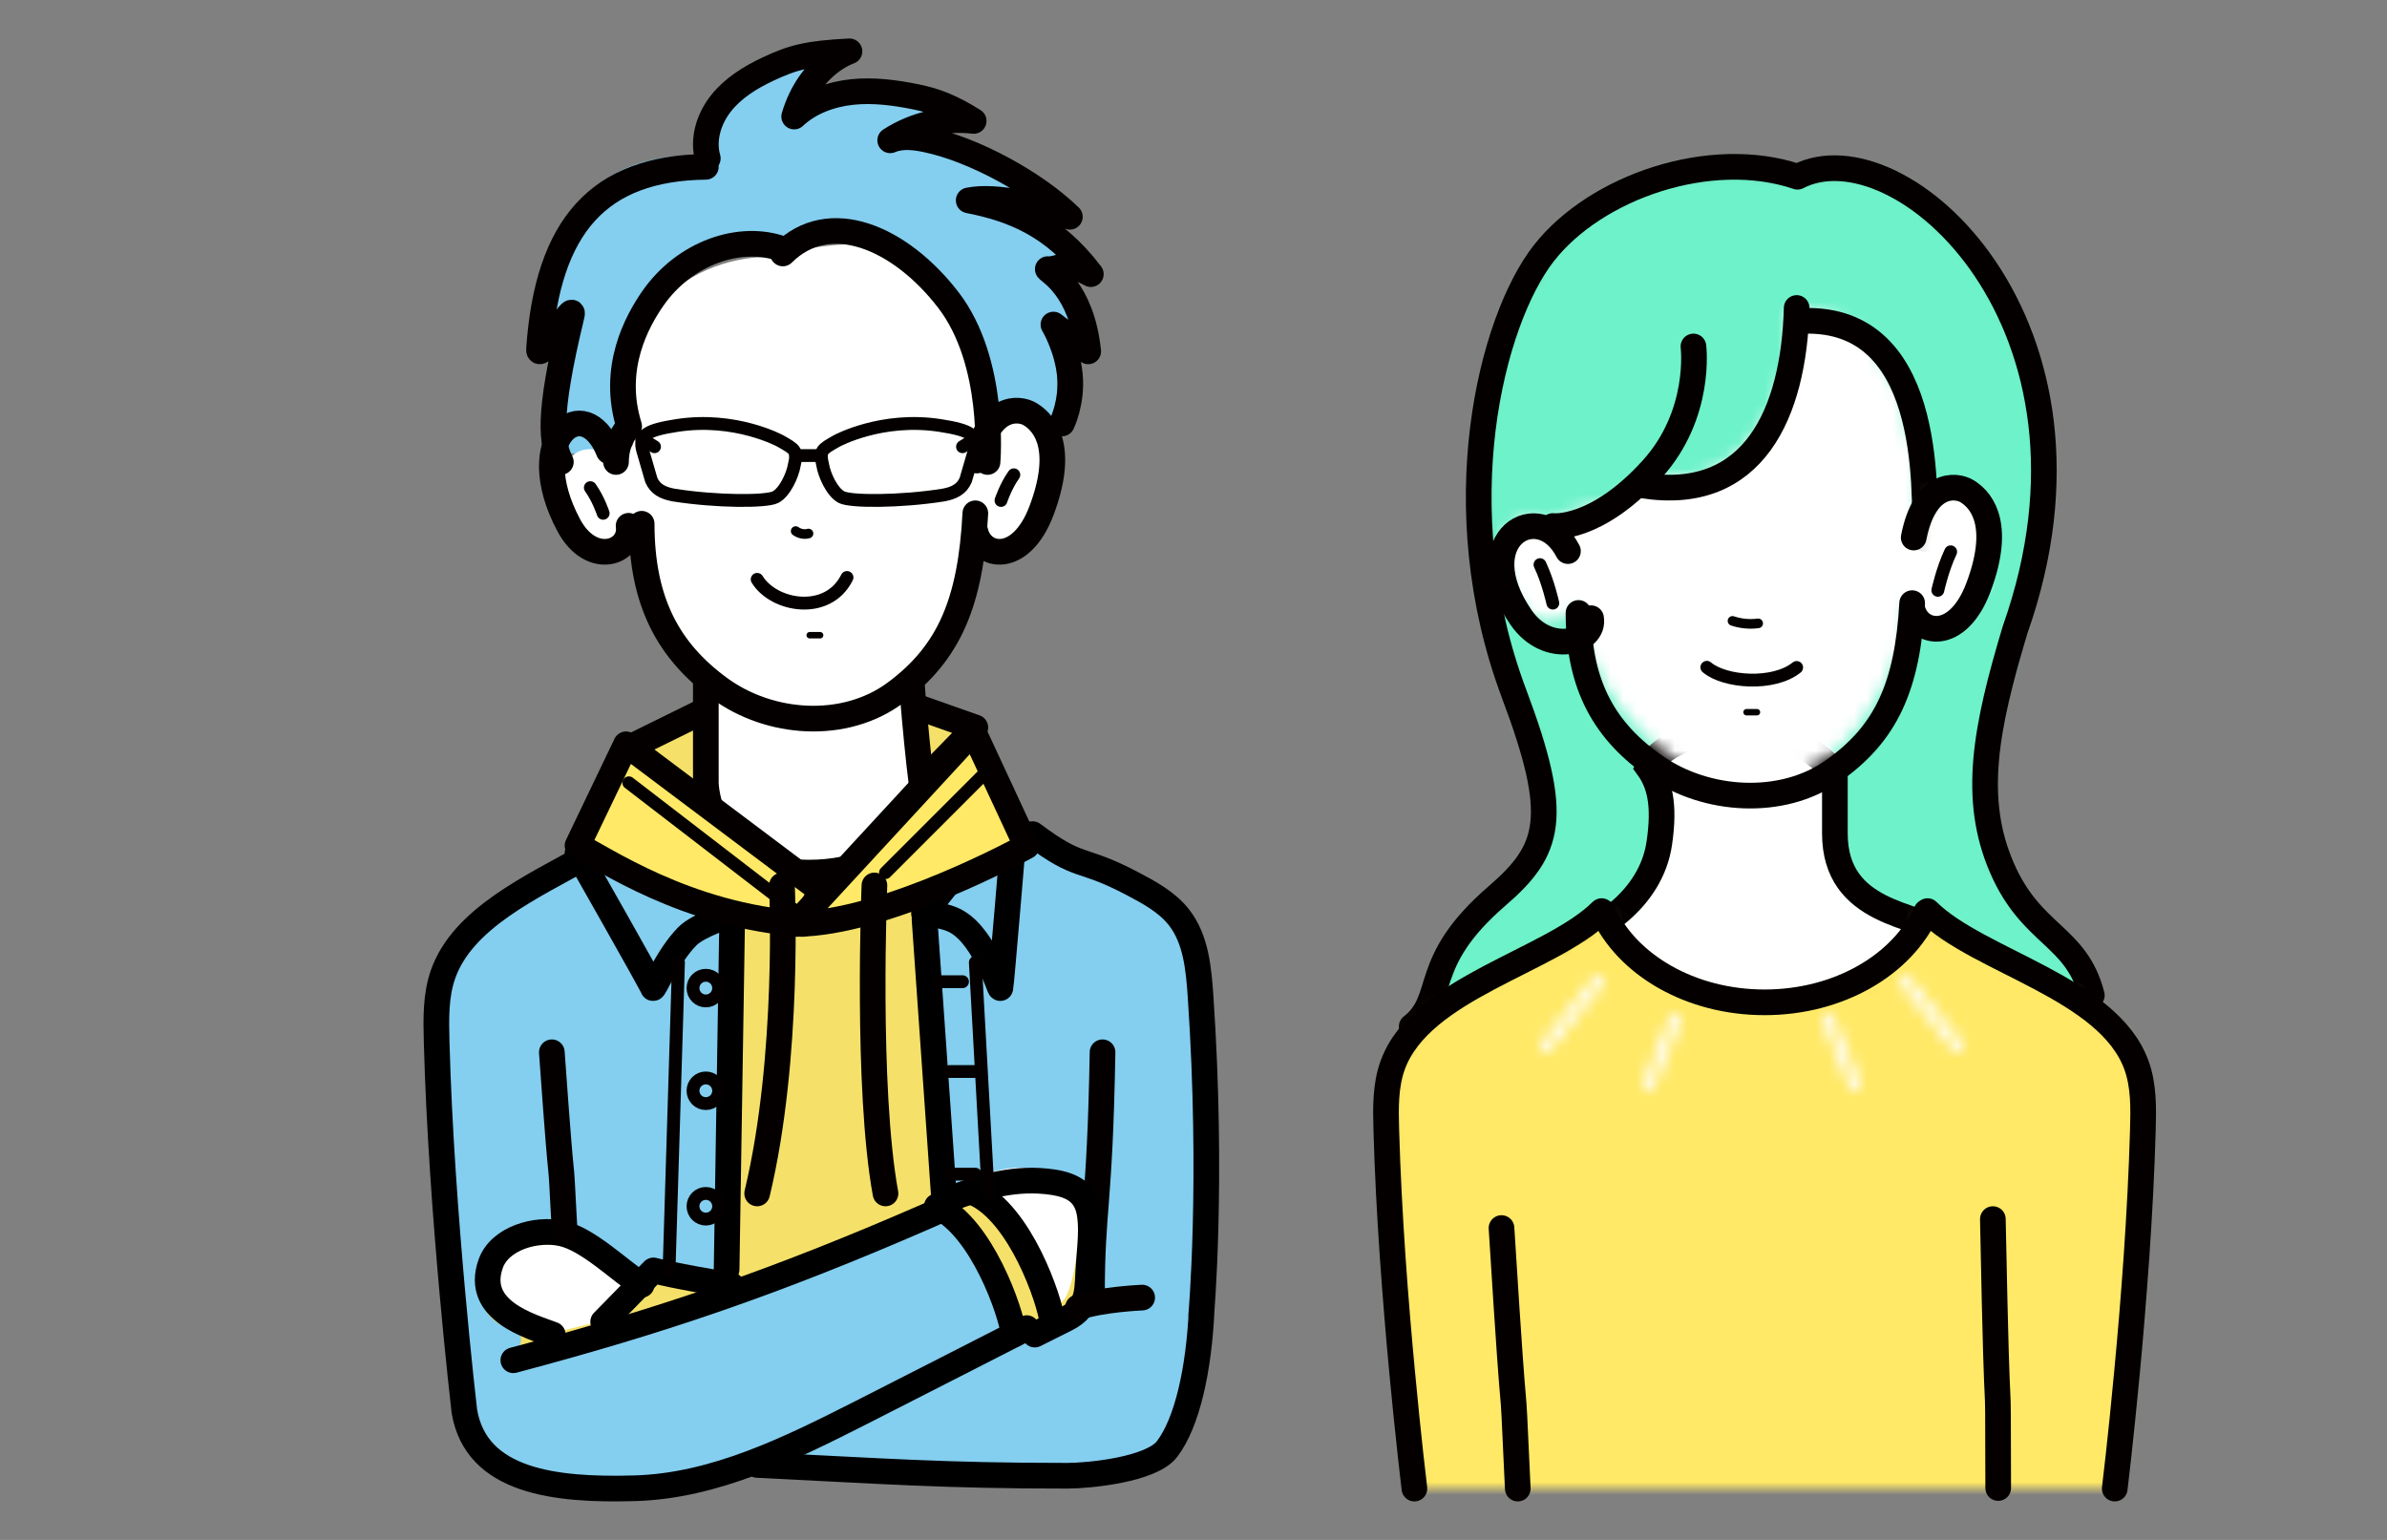 <?xml version="1.0" encoding="UTF-8"?>
<svg width="186px" height="120px" viewBox="0 0 186 120" version="1.1" xmlns="http://www.w3.org/2000/svg" xmlns:xlink="http://www.w3.org/1999/xlink">
    <rect x="0" y="0" width="186" height="120" fill="#808080" stroke="none"/>
    <title>mentor</title>
    <defs>
        <path d="M10.28,6.755 C6.215,11.974 2.495,26.481 7.987,41.085 L7.987,41.085 C11.592,50.672 10.837,53.209 6.654,56.816 L6.654,56.816 C0.585,62.048 2.803,64.796 0,67 L0,67 L53,64.566 C51.786,59.83 48.304,59.979 45.983,54.603 L45.983,54.603 C43.667,49.236 44.711,43.752 47.017,36.086 L47.017,36.086 C55.439,12.281 38.036,-3.382 30.065,0.772 L30.065,0.772 C28.512,0.245 26.841,0 25.14,0 L25.14,0 C19.446,0 13.409,2.737 10.28,6.755 L10.28,6.755 Z" id="path-1"></path>
        <path d="M14.209,0 C8.779,0 7.416,2.807 7.416,2.807 L7.416,2.807 C8.293,4.017 8.755,5.619 8.293,8.727 L8.293,8.727 C7.647,13.089 3.464,15.795 0.244,16.579 L0.244,16.579 C-1.979,17.122 11.625,26 15.094,26 L15.094,26 C18.312,26 32.71,17.014 30.832,15.795 L30.832,15.795 C28.417,14.224 21.978,14.273 21.978,7.942 L21.978,7.942 L21.978,3.231 C21.978,3.231 19.854,0.041 14.327,0 L14.327,0 C14.287,0 14.248,0 14.209,0 L14.209,0 Z" id="path-3"></path>
        <path d="M42.097,0.068 C40.234,4.174 35.297,7.107 29.5,7.107 L29.5,7.107 C23.702,7.107 18.763,4.172 16.902,0.065 L16.902,0.065 L16.803,0 C12.824,3.939 2.744,5.944 0.529,11.984 L0.529,11.984 C-0.064,13.598 -0.023,15.358 0.025,17.071 L0.025,17.071 C0.383,30.031 2.215,45 2.215,45 L2.215,45 L56.785,45 C56.785,45 58.618,30.031 58.976,17.071 L58.976,17.071 C59.022,15.358 59.064,13.598 58.471,11.984 L58.471,11.984 C56.257,5.944 46.177,3.939 42.197,0 L42.197,0 L42.097,0.068 Z" id="path-5"></path>
        <path d="M22.099,0.563 C22.448,1.658 22.14,2.1 22.146,2.587 L22.146,2.587 C22.193,7.12 19.625,10.963 16.559,12.531 L16.559,12.531 C15.407,13.121 14.343,13.096 13.342,13.069 L13.342,13.069 C12.09,13.037 10.938,13.005 9.842,14.178 L9.842,14.178 C8.33,15.798 4.98,15.211 3.596,16.913 L3.596,16.913 C2.586,15.513 -0.288,16.614 0.023,18.805 L0.023,18.805 C0.388,21.366 0.776,23.441 3.242,24.363 L3.242,24.363 C4.025,24.656 5.3,24.008 5.774,23.453 L5.774,23.453 C7.199,31.139 14.677,39.329 22.851,36.387 L22.851,36.387 C26.722,34.994 29.065,31.364 30.624,27.771 L30.624,27.771 C31.319,26.17 31.634,24.504 31.757,22.809 L31.757,22.809 C32.016,23.192 32.345,23.493 32.777,23.719 L32.777,23.719 C33.972,24.341 35.44,23.915 36.383,23.043 L36.383,23.043 C38.306,21.266 38.215,17.878 37.633,15.545 L37.633,15.545 C37.264,14.063 35.318,13.623 34.262,14.661 L34.262,14.661 C33.655,15.256 33.086,15.879 32.53,16.513 L32.53,16.513 L32.53,11.902 C32.53,11.223 32.246,10.727 31.833,10.405 L31.833,10.405 C31.772,9.711 31.688,9.028 31.57,8.357 L31.57,8.357 C31.445,7.65 31.205,6.994 30.891,6.375 L30.891,6.375 C30.625,5.457 30.128,4.617 29.4,3.981 L29.4,3.981 C29.375,3.844 29.34,3.709 29.285,3.582 L29.285,3.582 C28.519,1.828 27.283,0.89 25.412,0.496 L25.412,0.496 C25.208,0.453 25.011,0.446 24.82,0.459 L24.82,0.459 C24.687,0.388 24.558,0.312 24.422,0.243 L24.422,0.243 C24.094,0.075 23.774,0 23.468,0 L23.468,0 C22.941,0 22.464,0.223 22.099,0.563 L22.099,0.563 Z" id="path-7"></path>
        <path d="M0.12,3.888 L0,9.411 C0.467,11.516 3.555,12.036 5.156,7.787 L5.156,7.787 C6.881,3.211 5.643,1.107 4.277,0.279 L4.277,0.279 C4.024,0.125 3.647,0 3.216,0 L3.216,0 C2.139,0 0.73,0.787 0.12,3.888 L0.12,3.888 Z" id="path-9"></path>
        <path d="M2,4 C4.664,4 4.669,0 2,0 L2,0 C-0.664,0 -0.669,4 2,4 L2,4 Z" id="path-11"></path>
        <path d="M4.248,0.157 L0.099,5.277 C-0.051,5.462 -0.028,5.741 0.152,5.897 L0.152,5.897 C0.232,5.966 0.329,6 0.425,6 L0.425,6 C0.547,6 0.669,5.947 0.753,5.843 L0.753,5.843 L4.9,0.724 C5.052,0.537 5.027,0.26 4.847,0.103 L4.847,0.103 C4.768,0.034 4.671,0 4.574,0 L4.574,0 C4.453,0 4.332,0.053 4.248,0.157 L4.248,0.157 Z" id="path-13"></path>
        <path d="M2.152,0.256 L0.026,5.484 C-0.056,5.684 0.062,5.905 0.289,5.977 L0.289,5.977 C0.338,5.993 0.387,6 0.437,6 L0.437,6 C0.616,6 0.783,5.902 0.849,5.745 L0.849,5.745 L2.974,0.517 C3.055,0.316 2.938,0.095 2.71,0.022 L2.71,0.022 C2.661,0.007 2.613,0 2.564,0 L2.564,0 C2.385,0 2.216,0.099 2.152,0.256 L2.152,0.256 Z" id="path-15"></path>
        <path d="M0.289,0.024 C0.062,0.095 -0.056,0.317 0.026,0.517 L0.026,0.517 L2.151,5.745 C2.217,5.902 2.384,6 2.563,6 L2.563,6 C2.612,6 2.661,5.993 2.711,5.977 L2.711,5.977 C2.938,5.905 3.055,5.684 2.974,5.484 L2.974,5.484 L0.848,0.256 C0.783,0.099 0.615,0 0.437,0 L0.437,0 C0.387,0 0.338,0.008 0.289,0.024 L0.289,0.024 Z" id="path-17"></path>
        <path d="M0.153,0.103 C-0.028,0.26 -0.052,0.537 0.1,0.724 L0.1,0.724 L4.247,5.843 C4.332,5.947 4.453,6 4.575,6 L4.575,6 C4.671,6 4.768,5.966 4.848,5.897 L4.848,5.897 C5.027,5.741 5.052,5.462 4.901,5.277 L4.901,5.277 L0.753,0.157 C0.668,0.053 0.548,0 0.426,0 L0.426,0 C0.33,0 0.233,0.034 0.153,0.103 L0.153,0.103 Z" id="path-19"></path>
    </defs>
    <g id="★最終決定案" stroke="none" stroke-width="1" fill="none" fill-rule="evenodd">
        <g id="メンターサポート_デスクトップ" transform="translate(-361, -1688)">
            <g id="mentor" transform="translate(361, 1688)">
                <rect id="Rectangle" x="0" y="0" width="186" height="120"></rect>
                <g id="Group-137" transform="translate(34, 3.5)">
                    <path d="M20.093,8.597 C12.323,8.697 8.615,13.206 8.001,22.825 C7.93,23.941 10.656,18.883 10.373,20.173 C8.24,29.897 8.739,32.565 10.024,31.75 L14.195,32.333 C14.195,30.485 15.22,29.504 15.18,29.581 C13.807,25.034 15.787,21.385 16.926,19.67 C19.302,16.093 23.469,14.621 26.622,15.829 L26.678,15.789 C30.176,12.06 35.476,14.522 39.065,19.508 C42.667,24.51 42.008,32.5 42.008,32.5 L47.467,30.485 C47.467,30.485 48.586,28.044 48.384,25.896 C48.182,23.746 47.117,21.944 47.117,21.944 L49.798,24.046 C49.292,19.122 46.789,17.806 46.683,17.591 C47.465,17.683 47.953,16.847 50,17.985 C47.117,14.126 43.984,12.88 40.589,12.197 C42.752,11.747 46.318,12.692 48.384,13.485 C45.712,10.835 41.009,8.216 37.353,7.429 C36.421,7.229 35.417,7.103 34.541,7.483 C36.425,6.243 38.742,5.696 40.973,5.963 C39.281,4.893 38.13,4.405 36.54,4.077 C34.922,3.742 33.263,3.516 31.62,3.69 C29.978,3.864 28.341,4.468 27.142,5.617 C28.34,1.495 31.401,0.5 31.401,0.5 C28.172,0.67 27.056,0.966 25.108,1.9 C23.742,2.556 22.421,3.391 21.489,4.597 C20.558,5.802 20.066,7.43 20.485,8.902 L20.093,8.597 Z" id="Fill-1" fill="#84CEEF"></path>
                    <polygon id="Fill-3" fill="#F5E169" points="15 54.776 23.679 50.5 28 67.5"></polygon>
                    <polygon id="Stroke-5" stroke="#040000" stroke-width="2" stroke-linecap="round" stroke-linejoin="round" points="15 54.776 23.679 50.5 28 67.5"></polygon>
                    <polygon id="Fill-7" fill="#F5E169" points="42 53.19 34.377 50.5 29 66.5"></polygon>
                    <polygon id="Stroke-9" stroke="#040000" stroke-width="2" stroke-linecap="round" stroke-linejoin="round" points="42 53.19 34.377 50.5 29 66.5"></polygon>
                    <path d="M9.133,112.067 C9.141,111.984 4.895,110.703 3.668,109.824 C2.403,108.918 2.296,105.344 2.133,104.339 C2.076,103.982 2.019,103.624 1.961,103.267 C1.481,101.196 1.252,99.011 0.949,96.989 C0.887,96.6 0.824,96.212 0.762,95.824 C0.499,94.192 0.544,86.158 0.485,85.246 C0.189,80.612 -0.838,75.479 1.462,71.196 C3.356,67.67 6.808,65.369 10.558,64.289 C10.881,64.081 11.205,63.873 11.523,63.658 C13.859,62.082 13.75,62.018 13.75,62.018 C15.625,63.519 21.751,66.407 24.037,66.723 C28.293,67.312 34.525,66.751 35.136,66.285 C37.207,64.703 45.944,61.5 45.944,61.5 C50.668,64.336 53.259,64.777 56.642,67.224 C58.428,68.516 58.976,70.614 58.989,72.724 C59.032,79.42 58.954,86.112 58.695,92.803 C58.533,97.01 58.766,104.166 56.46,107.894 C55.243,109.862 53.458,110.289 51.446,110.691 C51.446,110.691 44.927,111.101 41.994,110.964 C39.061,110.828 24.92,110.418 24.92,110.418 C24.92,110.418 18.75,112.08 16.587,112.409 C14.426,112.739 9.133,112.067 9.133,112.067" id="Fill-11" fill="#F5E169"></path>
                    <path d="M25,110.658 C34.719,111.134 39.507,111.504 49.168,111.5 C50.887,111.499 55.707,111.022 56.933,109.426 C58.493,107.396 59.426,103.269 59.637,98.527 L59.597,99.035 C59.597,99.035 60.532,88.638 59.553,74.19 C59.406,72.018 59.205,69.699 57.872,67.991 C56.935,66.792 55.554,66.052 54.215,65.346 C50.124,63.19 50.255,64.35 46.459,61.5 L38.04,68.111 L39.602,90.433 C39.602,90.433 44.613,88.246 46.844,88.661 C49.074,89.078 49.483,88.721 50.859,91.135 C52.228,93.538 50.605,98.128 50.605,98.128 L25,110.658 Z" id="Fill-13" fill="#84CEEF"></path>
                    <path d="M51.912,78.5 C51.701,90.662 51.088,90.529 51.088,97.5" id="Stroke-15" stroke="#040000" stroke-width="2" stroke-linecap="round"></path>
                    <path d="M6.221,101.75 C17.612,98.868 24.449,96.438 36.071,91.614 C39.338,90.258 38.733,90.364 39.87,91.491 C41.218,92.826 42.908,94.778 44.035,97.424 C44.901,99.463 45,100.703 45,100.703 C39.582,103.432 38.846,102.956 33.428,105.685 C27.784,108.527 21.545,112.262 15.243,112.444 C8.94,112.625 3.535,112.796 2.204,105.598 C2.204,105.598 0.381,90.117 0.025,76.715 C-0.023,74.942 -0.063,73.123 0.526,71.454 C2.074,67.07 7.493,64.629 11.958,62.154 C13.855,61.102 14.066,61.432 16.453,62.351 L23.268,66.901 L22.309,96.417 L17.006,95.346 L14.923,96.952 C14.923,96.952 10.185,92.224 7.741,92.866 C5.298,93.508 2.998,93.579 3.281,96.803 C3.499,99.275 5.159,99.873 5.78,100.06 C7.324,100.527 6.221,101.75 6.221,101.75" id="Fill-17" fill="#84CEEF"></path>
                    <path d="M47.937,98.476 C47.937,98.476 47.941,98.686 48.831,97.87 C49.707,97.067 50.631,91.361 49.417,89.584 C47.146,86.256 42.958,87.744 42,88.437 C42,88.437 46.949,91.964 47.937,98.476" id="Fill-19" fill="#FFFFFF"></path>
                    <path d="M46,99.995 C41.602,102.234 37.732,104.229 33.125,106.565 C27.532,109.4 21.714,112.295 15.468,112.475 C9.223,112.656 3.112,111.952 2.185,106.478 C2.185,106.478 0.378,91.039 0.024,77.673 C-0.022,75.906 -0.062,74.091 0.521,72.427 C2.055,68.055 7.425,65.62 11.849,63.152 C13.729,62.103 13.938,62.432 16.304,63.349 L23.056,67.886 L22.619,95.424" id="Stroke-21" stroke="#000000" stroke-width="2" stroke-linecap="round" stroke-linejoin="round"></path>
                    <path d="M40,89.934 C42.614,88.928 45.209,88.198 48.045,88.624 C51.238,89.103 51.176,91.111 50.854,94.795 C50.664,96.959 50.998,98.317 49.061,99.285 C48.232,99.699 47.426,100.103 46.635,100.5" id="Stroke-23" stroke="#000000" stroke-width="2" stroke-linecap="round" stroke-linejoin="round"></path>
                    <path d="M6,102.5 C17.547,99.436 26.379,96.425 38.16,91.296 C38.975,90.941 39.197,90.827 40,90.5" id="Stroke-25" stroke="#000000" stroke-width="2" stroke-linecap="round" stroke-linejoin="round"></path>
                    <path d="M15.114,96.404 C13.317,95.389 12.054,94.013 9.964,93.608 C7.874,93.202 4.967,93.948 4.246,95.706 C2.897,98.996 7.483,100.062 8.597,100.5 L13.85,99.183 L16,97.133 L15.114,96.404 Z" id="Fill-27" fill="#FFFFFF"></path>
                    <path d="M16,96.622 C14.253,95.485 11.828,93.075 9.796,92.621 C7.764,92.167 4.938,93.001 4.238,94.972 C2.926,98.659 7.384,99.853 9.072,100.5" id="Stroke-29" stroke="#000000" stroke-width="2" stroke-linecap="round"></path>
                    <path d="M25,110.658 C34.719,111.134 39.507,111.504 49.168,111.5 C50.887,111.499 55.707,111.022 56.933,109.426 C58.493,107.396 59.426,103.269 59.637,98.527 L59.597,99.035 C59.597,99.035 60.532,88.638 59.553,74.19 C59.406,72.018 59.205,69.699 57.872,67.991 C56.935,66.792 55.554,66.052 54.215,65.346 C50.124,63.19 50.255,64.35 46.459,61.5 L38.04,68.111 L39.602,90.433" id="Stroke-31" stroke="#000000" stroke-width="2" stroke-linecap="round" stroke-linejoin="round"></path>
                    <path d="M42,89.5 C45.509,91.15 47.781,97.736 48,99.5" id="Stroke-33" stroke="#000000" stroke-width="2" stroke-linecap="round" stroke-linejoin="round"></path>
                    <path d="M39,90.5 C42.509,92.15 44.781,98.736 45,100.5" id="Stroke-35" stroke="#000000" stroke-width="2" stroke-linecap="round" stroke-linejoin="round"></path>
                    <path d="M23,96.658 C18.667,95.968 16.917,95.5 16.917,95.5 L13,99.5" id="Stroke-37" stroke="#000000" stroke-width="2" stroke-linecap="round" stroke-linejoin="round"></path>
                    <path d="M38,58.861 C38,58.861 36.848,64.5 28.994,64.5 C21.14,64.5 21,57.537 21,57.537 L21,48.363 C21,48.363 22.44,45.459 28.195,45.5 C33.95,45.543 36.864,47.032 36.864,47.032 C36.934,48.691 37.522,56.036 38,58.861" id="Fill-39" fill="#FFFFFF"></path>
                    <path d="M38,58.861 C38,58.861 36.848,64.5 28.994,64.5 C21.14,64.5 21,57.537 21,57.537 L21,48.363 C21,48.363 22.44,45.459 28.195,45.5 C33.95,45.543 36.864,47.032 36.864,47.032 C36.934,48.691 37.522,56.036 38,58.861 Z" id="Stroke-41" stroke="#040000" stroke-width="2" stroke-linecap="round"></path>
                    <path d="M16.882,73.49 C16.793,73.18 11,62.993 11,62.993 L14.285,60.5 L23,67.774 C23,67.774 20.447,68.56 19.558,69.461 C18.025,71.014 16.939,73.686 16.882,73.49" id="Fill-43" fill="#84CEEF"></path>
                    <path d="M16.882,73.49 C16.793,73.18 11,62.993 11,62.993 L14.285,60.5 L23,67.774 C23,67.774 20.447,68.56 19.558,69.461 C18.025,71.014 16.939,73.686 16.882,73.49 Z" id="Stroke-45" stroke="#000000" stroke-width="2" stroke-linecap="round" stroke-linejoin="round"></path>
                    <path d="M14.787,54.5 L30,65.926 L28.534,68.5 C19.386,67.874 12.898,63.276 11,62.397 L14.787,54.5 Z" id="Fill-47" fill="#FFE966"></path>
                    <path d="M14.787,54.5 L30,65.926 L28.534,68.5 C19.386,67.874 12.898,63.276 11,62.397 L14.787,54.5" id="Stroke-49" stroke="#040000" stroke-width="2" stroke-linecap="round" stroke-linejoin="round"></path>
                    <path d="M50,98.383 C51.776,97.754 55,97.617 55,97.617" id="Stroke-51" stroke="#040000" stroke-width="2" stroke-linecap="round"></path>
                    <path d="M47.633,31.003 C47.263,29.518 45.318,29.077 44.262,30.117 C43.655,30.713 43.086,31.338 42.53,31.973 L42.53,27.354 C42.53,26.672 42.246,26.175 41.833,25.852 C41.772,25.158 41.688,24.473 41.57,23.802 C41.445,23.092 41.205,22.435 40.891,21.815 C40.625,20.894 37.284,16.319 35.412,15.924 C35.208,15.881 35.011,15.875 34.82,15.887 C34.687,15.816 34.558,15.74 34.422,15.67 C33.527,15.209 28.113,15.773 27.537,16.31 C27.204,16.533 27.353,16.737 26.871,16.644 C24.782,16.243 20.967,16.942 18.388,19.221 C13.299,23.718 15.472,29.534 15.44,30.147 C15.328,32.358 14.98,30.669 13.596,32.373 C12.586,30.971 9.712,32.074 10.023,34.269 C10.388,36.836 10.776,38.914 13.241,39.838 C14.025,40.132 15.301,39.482 15.775,38.927 C17.199,46.627 24.677,54.833 32.851,51.886 C36.723,50.489 39.065,46.853 40.624,43.253 C41.319,41.648 41.634,39.98 41.757,38.281 C42.016,38.665 42.345,38.967 42.777,39.193 C43.973,39.816 45.44,39.389 46.383,38.515 C48.306,36.734 48.215,33.341 47.633,31.003" id="Fill-53" fill="#FFFFFF"></path>
                    <path d="M28,37.884 C28.319,38.101 28.665,38.168 29,38.076" id="Stroke-55" stroke="#040000" stroke-width="0.75" stroke-linecap="round"></path>
                    <line x1="29.093" y1="46" x2="29.907" y2="46" id="Stroke-57" stroke="#040000" stroke-width="0.5" stroke-linecap="round"></line>
                    <g id="Group-62" transform="translate(42, 28.5)">
                        <path d="M0.12,3.888 C0.974,-0.452 3.391,-0.259 4.277,0.279 C5.643,1.107 6.881,3.212 5.157,7.786 C3.555,12.036 0.467,11.516 0,9.411" id="Fill-59" fill="#FFFFFF"></path>
                        <path d="M0.12,3.888 C0.974,-0.452 3.391,-0.259 4.277,0.279 C5.643,1.107 6.881,3.212 5.157,7.786 C3.555,12.036 0.467,11.516 0,9.411" id="Stroke-61" stroke="#040000" stroke-width="2" stroke-linecap="round"></path>
                    </g>
                    <path d="M12,31.5 C9.336,31.5 9.331,35.5 12,35.5 C14.664,35.5 14.669,31.5 12,31.5" id="Fill-63" fill="#FFFFFF"></path>
                    <path d="M12,34.5 C12.64,35.397 13,36.5 13,36.5" id="Stroke-65" stroke="#040000" stroke-linecap="round"></path>
                    <path d="M45,33.5 C44.36,34.397 44,35.5 44,35.5" id="Stroke-67" stroke="#040000" stroke-linecap="round"></path>
                    <path d="M16,37.315 C16,43.415 18.102,47.227 22.049,50.127 C25.997,53.027 31.829,53.409 35.765,50.494 C39.976,47.374 41.64,43.415 42,36.5" id="Stroke-69" stroke="#040000" stroke-width="2" stroke-linecap="round"></path>
                    <path d="M13.437,31.661 C11.522,26.865 6.688,30.611 10.311,37.416 C12.078,40.736 15.27,39.579 14.982,37.474" id="Stroke-71" stroke="#040000" stroke-width="2" stroke-linecap="round"></path>
                    <path d="M25,41.647 C26.301,43.772 30.513,44.496 32,41.5" id="Stroke-73" stroke="#040000" stroke-linecap="round"></path>
                    <path d="M42.951,32.5 C42.951,32.5 43.637,24.731 39.889,19.867 C36.154,15.02 30.64,12.625 27,16.251" id="Stroke-75" stroke="#040000" stroke-width="2" stroke-linecap="round" stroke-linejoin="round"></path>
                    <path d="M9.702,32.5 C9.002,31.061 8.596,29.146 10.551,21.068 C10.863,19.78 7.925,24.834 8.001,23.719 C8.661,14.105 12.648,9.6 21,9.5" id="Stroke-77" stroke="#040000" stroke-width="2" stroke-linecap="round" stroke-linejoin="round"></path>
                    <path d="M14,32.5 C14,30.642 15.072,29.657 15.031,29.734 C13.594,25.165 15.666,21.499 16.858,19.776 C19.343,16.183 23.702,14.704 27,15.916" id="Stroke-79" stroke="#040000" stroke-width="2" stroke-linecap="round" stroke-linejoin="round"></path>
                    <path d="M21.153,8.842 C20.729,7.382 21.227,5.765 22.169,4.568 C23.11,3.371 24.447,2.541 25.828,1.891 C27.798,0.963 28.927,0.669 32.192,0.5 C32.192,0.5 29.097,1.488 27.884,5.581 C29.098,4.44 30.753,3.841 32.414,3.668 C34.075,3.495 35.753,3.72 37.389,4.052 C38.996,4.379 40.16,4.862 41.871,5.924 C39.615,5.659 37.272,6.203 35.367,7.434 C36.252,7.056 37.268,7.181 38.21,7.38 C41.908,8.161 46.664,10.763 49.366,13.393 C47.277,12.606 43.671,11.668 41.483,12.115 C44.917,12.793 48.086,14.031 51,17.862 C48.93,16.732 48.436,17.562 47.646,17.471 C47.753,17.684 50.285,18.99 50.796,23.88 L48.086,21.793 C48.086,21.793 49.161,23.582 49.366,25.716 C49.571,27.85 48.748,29.5 48.748,29.5" id="Stroke-81" stroke="#040000" stroke-width="2" stroke-linecap="round" stroke-linejoin="round"></path>
                    <path d="M26.932,65.5 C26.932,65.5 27.56,78.831 25,89.5" id="Stroke-83" stroke="#040000" stroke-width="2" stroke-linecap="round" stroke-linejoin="round"></path>
                    <line x1="15" y1="57.5" x2="28" y2="67.5" id="Stroke-85" stroke="#040000" stroke-linecap="round" stroke-linejoin="round"></line>
                    <path d="M18.719,29.661 C23.283,28.943 26.792,30.857 26.792,30.857 C27.981,31.532 28.157,31.607 27.894,32.736 C27.763,33.513 27.171,34.852 26.426,35.242 C25.726,35.608 21.876,35.61 18.511,35.081 C17.639,34.923 17.061,34.619 16.75,33.905 L16.067,31.552 C15.763,30.377 16.471,30.015 18.719,29.661" id="Fill-87" fill="#FFFFFF"></path>
                    <path d="M18.719,29.661 C23.283,28.943 26.792,30.857 26.792,30.857 C27.981,31.532 28.157,31.607 27.894,32.736 C27.763,33.513 27.171,34.852 26.426,35.242 C25.726,35.608 21.876,35.61 18.511,35.081 C17.639,34.923 17.061,34.619 16.75,33.905 L16.067,31.552 C15.763,30.377 16.471,30.015 18.719,29.661 Z" id="Stroke-89" stroke="#040000" stroke-linecap="round" stroke-linejoin="round"></path>
                    <path d="M39.281,29.661 C34.717,28.943 31.208,30.857 31.208,30.857 C30.019,31.532 29.843,31.607 30.106,32.736 C30.237,33.513 30.829,34.852 31.574,35.242 C32.274,35.608 36.124,35.61 39.489,35.081 C40.361,34.923 40.939,34.619 41.25,33.905 L41.933,31.552 C42.237,30.377 41.529,30.015 39.281,29.661" id="Fill-91" fill="#FFFFFF"></path>
                    <path d="M39.281,29.661 C34.717,28.943 31.208,30.857 31.208,30.857 C30.019,31.532 29.843,31.607 30.106,32.736 C30.237,33.513 30.829,34.852 31.574,35.242 C32.274,35.608 36.124,35.61 39.489,35.081 C40.361,34.923 40.939,34.619 41.25,33.905 L41.933,31.552 C42.237,30.377 41.529,30.015 39.281,29.661 Z" id="Stroke-93" stroke="#040000" stroke-linecap="round" stroke-linejoin="round"></path>
                    <g id="Group-98" transform="translate(28, 31.5)">
                        <line x1="0" y1="0.5" x2="2" y2="0.5" id="Fill-95" fill="#FFFFFF"></line>
                        <line x1="0" y1="0.5" x2="2" y2="0.5" id="Stroke-97" stroke="#040000" stroke-linecap="round" stroke-linejoin="round"></line>
                    </g>
                    <line x1="16" y1="30.688" x2="17" y2="31.312" id="Stroke-99" stroke="#040000" stroke-linecap="round" stroke-linejoin="round"></line>
                    <line x1="42" y1="30.688" x2="41" y2="31.312" id="Stroke-101" stroke="#040000" stroke-linecap="round" stroke-linejoin="round"></line>
                    <path d="M9,78.5 C10,92.5 9.548,83.888 10,92.5" id="Stroke-103" stroke="#040000" stroke-width="2" stroke-linecap="round"></path>
                    <path d="M43.953,73.493 C44.028,73.178 45,61.44 45,61.44 L44.495,59.5 L38,67.683 C38,67.683 39.639,67.77 40.6,68.347 C42.802,69.668 43.905,73.692 43.953,73.493" id="Fill-105" fill="#84CEEF"></path>
                    <path d="M43.953,73.493 C44.028,73.178 45,61.44 45,61.44 L44.495,59.5 L38,67.683 C38,67.683 39.639,67.77 40.6,68.347 C42.802,69.668 43.905,73.692 43.953,73.493 Z" id="Stroke-107" stroke="#000000" stroke-width="2" stroke-linecap="round" stroke-linejoin="round"></path>
                    <path d="M28,68.5 C35.011,68.5 46,62.445 46,62.445 L41.842,53.5 L28,68.5 Z" id="Fill-109" fill="#FFE966"></path>
                    <path d="M28,68.5 C35.011,68.5 46,62.445 46,62.445 L41.842,53.5 L28,68.5 Z" id="Stroke-111" stroke="#040000" stroke-width="2" stroke-linecap="round" stroke-linejoin="round"></path>
                    <path d="M34.137,65.5 C34.137,65.5 33.492,81.256 35,89.5" id="Stroke-113" stroke="#040000" stroke-width="2" stroke-linecap="round" stroke-linejoin="round"></path>
                    <line x1="43" y1="56.5" x2="35" y2="64.5" id="Stroke-115" stroke="#040000" stroke-linecap="round" stroke-linejoin="round"></line>
                    <g id="Group-120" transform="translate(18, 71.5)">
                        <line x1="0.868" y1="0" x2="0.133" y2="24" id="Fill-117" fill="#FFFFFF"></line>
                        <line x1="0.868" y1="0" x2="0.133" y2="24" id="Stroke-119" stroke="#040000" stroke-linecap="round" stroke-linejoin="round"></line>
                    </g>
                    <g id="Group-124" transform="translate(42, 71.5)">
                        <line x1="0" y1="0" x2="1" y2="18" id="Fill-121" fill="#FFFFFF"></line>
                        <line x1="0" y1="0" x2="1" y2="18" id="Stroke-123" stroke="#040000" stroke-linecap="round" stroke-linejoin="round"></line>
                    </g>
                    <path d="M22,73.5 C22,74.053 21.553,74.5 21,74.5 C20.447,74.5 20,74.053 20,73.5 C20,72.947 20.447,72.5 21,72.5 C21.553,72.5 22,72.947 22,73.5 Z" id="Stroke-125" stroke="#040000" stroke-linecap="round" stroke-linejoin="round"></path>
                    <path d="M22,81.5 C22,82.053 21.553,82.5 21,82.5 C20.447,82.5 20,82.053 20,81.5 C20,80.947 20.447,80.5 21,80.5 C21.553,80.5 22,80.947 22,81.5 Z" id="Stroke-127" stroke="#040000" stroke-linecap="round" stroke-linejoin="round"></path>
                    <path d="M22,90.5 C22,91.053 21.553,91.5 21,91.5 C20.447,91.5 20,91.053 20,90.5 C20,89.947 20.447,89.5 21,89.5 C21.553,89.5 22,89.947 22,90.5 Z" id="Stroke-129" stroke="#040000" stroke-linecap="round" stroke-linejoin="round"></path>
                    <line x1="39" y1="73" x2="41" y2="73" id="Stroke-131" stroke="#040000" stroke-linecap="round" stroke-linejoin="round"></line>
                    <line x1="40" y1="80" x2="42" y2="80" id="Stroke-133" stroke="#040000" stroke-linecap="round" stroke-linejoin="round"></line>
                    <line x1="40" y1="88" x2="42" y2="88" id="Stroke-135" stroke="#040000" stroke-linecap="round" stroke-linejoin="round"></line>
                    <path d="" id="Path-2" stroke="#979797"></path>
                </g>
                <g id="Group-66" transform="translate(108, 13)">
                    <g id="Group-3" transform="translate(2, 0)">
                        <mask id="mask-2" fill="white">
                            <use xlink:href="#path-1"></use>
                        </mask>
                        <g id="Clip-2"></g>
                        <polygon id="Fill-1" fill="#6DF2C9" mask="url(#mask-2)" points="-1.019 68.015 56.458 68.015 56.458 -2.03 -1.019 -2.03"></polygon>
                    </g>
                    <path d="M2,67 C4.803,64.796 2.586,62.047 8.654,56.816 C12.837,53.209 13.592,50.671 9.987,41.086 C4.494,26.481 8.215,11.973 12.28,6.755 C16.346,1.536 25.311,-1.521 32.066,0.772 C40.037,-3.382 57.439,12.28 49.017,36.087 C46.711,43.752 45.666,49.236 47.983,54.602 C50.304,59.979 53.786,59.831 55,64.566" id="Stroke-4" stroke="#040000" stroke-width="2" stroke-linecap="round" stroke-linejoin="round"></path>
                    <g id="Group-8" transform="translate(13, 44)">
                        <mask id="mask-4" fill="white">
                            <use xlink:href="#path-3"></use>
                        </mask>
                        <g id="Clip-7"></g>
                        <polygon id="Fill-6" fill="#FFFFFF" mask="url(#mask-4)" points="-2.98 27 33.709 27 33.709 -1.041 -2.98 -1.041"></polygon>
                    </g>
                    <path d="M34.978,51.943 C34.978,58.272 41.417,58.224 43.832,59.794 C45.71,61.015 31.312,70 28.094,70 C24.624,70 11.02,61.121 13.244,60.579 C16.463,59.794 20.647,57.089 21.293,52.728 C21.754,49.62 21.293,48.017 20.416,46.807 C20.416,46.807 21.798,43.96 27.326,44 C32.855,44.041 34.978,47.233 34.978,47.233 L34.978,51.943 Z" id="Stroke-9" stroke="#040000" stroke-width="2" stroke-linecap="round"></path>
                    <g id="Group-13" transform="translate(0, 58)">
                        <mask id="mask-6" fill="white">
                            <use xlink:href="#path-5"></use>
                        </mask>
                        <g id="Clip-12"></g>
                        <polygon id="Fill-11" fill="#FFE966" mask="url(#mask-6)" points="-1.08 46 60.08 46 60.08 -1.001 -1.08 -1.001"></polygon>
                    </g>
                    <path d="M2.214,103 C2.214,103 0.382,88.031 0.024,75.072 C-0.023,73.359 -0.063,71.599 0.529,69.985 C2.743,63.946 12.823,61.94 16.802,58 L16.901,58.065 C18.763,62.172 23.702,65.108 29.5,65.108 C35.297,65.108 40.234,62.174 42.097,58.07 L42.198,58 C46.177,61.94 56.257,63.946 58.471,69.985 C59.063,71.599 59.023,73.359 58.976,75.072 C58.617,88.031 56.786,103 56.786,103" id="Stroke-14" stroke="#040000" stroke-width="2" stroke-linecap="round" stroke-linejoin="round"></path>
                    <g id="Group-18" transform="translate(9, 11)">
                        <mask id="mask-8" fill="white">
                            <use xlink:href="#path-7"></use>
                        </mask>
                        <g id="Clip-17"></g>
                        <polygon id="Fill-16" fill="#FFFFFF" mask="url(#mask-8)" points="-1.288 40.329 39.306 40.329 39.306 -1.218 -1.288 -1.218"></polygon>
                    </g>
                    <g id="Group-25" transform="translate(27, 12)" stroke="#040000" stroke-linecap="round">
                        <path d="M5,0.035 C15.608,-0.785 14.975,13.101 14.999,17" id="Stroke-19" stroke-width="2" stroke-linejoin="round"></path>
                        <path d="M0,23.384 C0.639,23.601 1.331,23.668 2,23.576" id="Stroke-21" stroke-width="0.75"></path>
                        <line x1="1.093" y1="30.5" x2="1.907" y2="30.5" id="Stroke-23" stroke-width="0.5"></line>
                    </g>
                    <g id="Group-28" transform="translate(41, 25)">
                        <mask id="mask-10" fill="white">
                            <use xlink:href="#path-9"></use>
                        </mask>
                        <g id="Clip-27"></g>
                        <polygon id="Fill-26" fill="#FFFFFF" mask="url(#mask-10)" points="-1 13.036 7.881 13.036 7.881 -1.452 -1 -1.452"></polygon>
                    </g>
                    <path d="M41.12,28.888 C41.975,24.548 44.391,24.742 45.277,25.279 C46.643,26.108 47.881,28.212 46.157,32.787 C44.555,37.036 41.467,36.516 41,34.411" id="Stroke-29" stroke="#040000" stroke-width="2" stroke-linecap="round"></path>
                    <g id="Group-33" transform="translate(10, 28)">
                        <mask id="mask-12" fill="white">
                            <use xlink:href="#path-11"></use>
                        </mask>
                        <g id="Clip-32"></g>
                        <polygon id="Fill-31" fill="#FFFFFF" mask="url(#mask-12)" points="-1.669 5 5.669 5 5.669 -1 -1.669 -1"></polygon>
                    </g>
                    <g id="Group-48" transform="translate(9, 11)" stroke="#040000" stroke-linecap="round">
                        <path d="M3,20 C3.64,21.345 4,23 4,23" id="Stroke-34"></path>
                        <path d="M35,19 C34.36,20.345 34,22 34,22" id="Stroke-36"></path>
                        <path d="M6,23.765 C6,29.484 8.102,33.057 12.049,35.775 C15.997,38.494 21.829,38.853 25.764,36.12 C29.976,33.195 31.64,29.484 32,23.001" id="Stroke-38" stroke-width="2"></path>
                        <path d="M5.177,18.945 C2.942,14.628 -2.698,18 1.529,24.124 C3.591,27.112 7.315,26.071 6.979,24.176" id="Stroke-40" stroke-width="2"></path>
                        <path d="M16,28 C17.402,29.19 21.205,29.464 23,28.014" id="Stroke-42"></path>
                        <path d="M11,13.829 C19.644,15.193 22.785,8.2 23,0" id="Stroke-44" stroke-width="2" stroke-linejoin="round"></path>
                        <path d="M14.956,3 C14.956,3 15.627,8.281 11.729,12.571 C7.342,17.399 4,16.991 4,16.991" id="Stroke-46" stroke-width="2" stroke-linejoin="round"></path>
                    </g>
                    <g id="Group-51" transform="translate(12, 63)">
                        <mask id="mask-14" fill="white">
                            <use xlink:href="#path-13"></use>
                        </mask>
                        <g id="Clip-50"></g>
                        <polygon id="Fill-49" fill="#FFFFFF" mask="url(#mask-14)" points="-1.052 7 6.051 7 6.051 -1.053 -1.052 -1.053"></polygon>
                    </g>
                    <g id="Group-54" transform="translate(20, 66)">
                        <mask id="mask-16" fill="white">
                            <use xlink:href="#path-15"></use>
                        </mask>
                        <g id="Clip-53"></g>
                        <polygon id="Fill-52" fill="#FFFFFF" mask="url(#mask-16)" points="-1.056 7 4.055 7 4.055 -1.049 -1.056 -1.049"></polygon>
                    </g>
                    <g id="Group-57" transform="translate(34, 66)">
                        <mask id="mask-18" fill="white">
                            <use xlink:href="#path-17"></use>
                        </mask>
                        <g id="Clip-56"></g>
                        <polygon id="Fill-55" fill="#FFFFFF" mask="url(#mask-18)" points="-1.056 7 4.056 7 4.056 -1.05 -1.056 -1.05"></polygon>
                    </g>
                    <g id="Group-60" transform="translate(40, 63)">
                        <mask id="mask-20" fill="white">
                            <use xlink:href="#path-19"></use>
                        </mask>
                        <g id="Clip-59"></g>
                        <polygon id="Fill-58" fill="#FFFFFF" mask="url(#mask-20)" points="-1.052 7 6.051 7 6.051 -1.053 -1.052 -1.053"></polygon>
                    </g>
                    <g id="Group-65" transform="translate(9, 82)" stroke="#040000" stroke-linecap="round" stroke-width="2">
                        <path d="M0,0.698 C1.268,21 0.695,8.51 1.268,21" id="Stroke-61"></path>
                        <path d="M38.288,0 C38.704,20.956 38.682,8.075 38.704,20.956" id="Stroke-63"></path>
                    </g>
                </g>
            </g>
        </g>
    </g>
</svg>